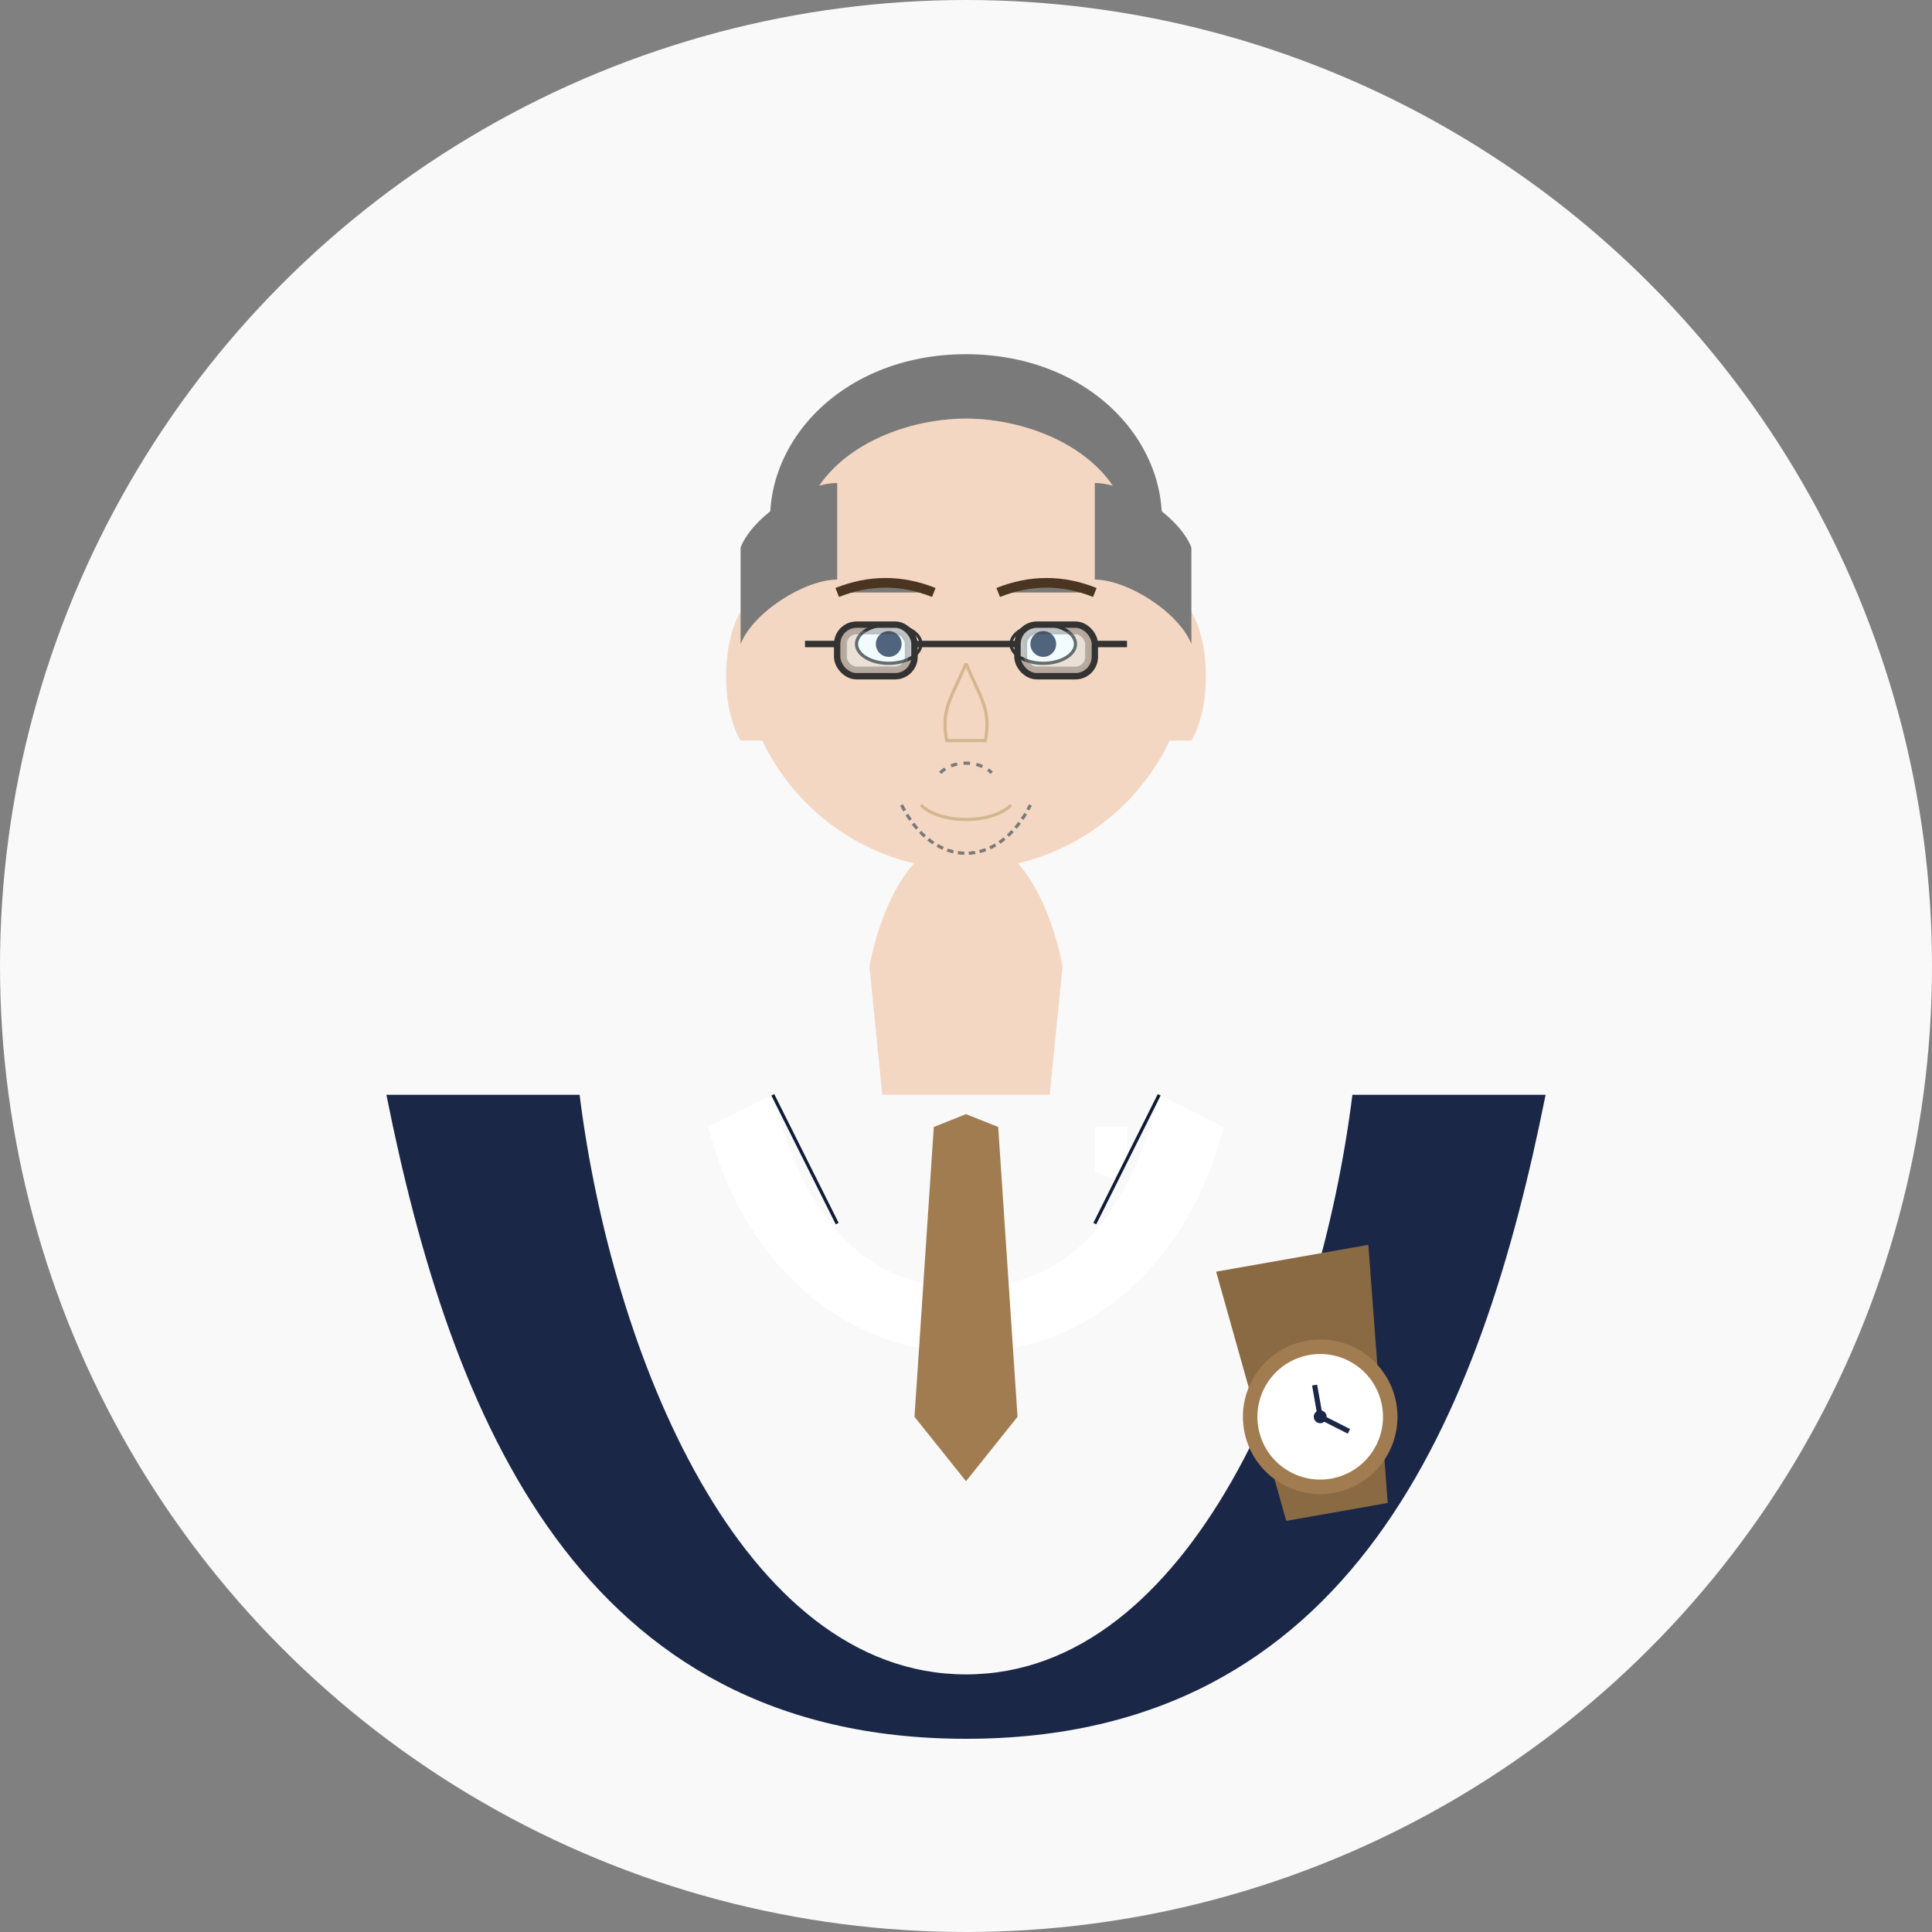 <svg xmlns="http://www.w3.org/2000/svg" viewBox="0 0 300 300" width="300" height="300">
  <rect x="0" y="0" width="300" height="300" fill="#808080" stroke="none"/>
  <style>
    .bg-light { fill: #f9f9f9; }
    .suit { fill: #1a2747; }
    .shirt { fill: #fff; }
    .tie { fill: #a17c50; }
    .skin { fill: #f4d7c3; }
    .hair { fill: #4a3520; }
    .hair-gray { fill: #7a7a7a; }
    .glasses { fill: none; stroke: #333; stroke-width: 1; }
    .glasses-lens { fill: #d4f5ff; opacity: 0.3; }
    .watch-case { fill: #a17c50; }
    .watch-strap { fill: #8a6a43; }
    .watch-dial { fill: #fff; stroke: #a17c50; stroke-width: 0.5; }
  </style>
  
  <!-- Background -->
  <circle class="bg-light" cx="150" cy="150" r="150" />
  
  <!-- Portrait outline with suit -->
  <g transform="translate(150, 150)">
    <!-- Suit / Jacket -->
    <path class="suit" d="M0,120 C-60,120 -80,70 -90,20 L-60,20 C-55,60 -35,110 0,110 C35,110 55,60 60,20 L90,20 C80,70 60,120 0,120 Z" />
    
    <!-- Shirt collar -->
    <path class="shirt" d="M-30,20 C-25,40 -15,50 0,50 C15,50 25,40 30,20 L40,25 C35,45 20,60 0,60 C-20,60 -35,45 -40,25 Z" />
    
    <!-- Tie -->
    <path class="tie" d="M-5,25 L0,23 L5,25 L8,70 L0,80 L-8,70 Z" />
    
    <!-- Neck -->
    <path class="skin" d="M-15,0 C-13,-10 -8,-20 0,-20 C8,-20 13,-10 15,0 L13,20 L-13,20 Z" />
    
    <!-- Head -->
    <circle class="skin" cx="0" cy="-50" r="35" />
    
    <!-- Ears -->
    <path class="skin" d="M-35,-55 C-38,-50 -38,-40 -35,-35 L-30,-35 L-30,-55 Z" />
    <path class="skin" d="M35,-55 C38,-50 38,-40 35,-35 L30,-35 L30,-55 Z" />
    
    <!-- Hair -->
    <path class="hair-gray" d="M-30,-65 C-33,-80 -20,-95 0,-95 C20,-95 33,-80 30,-65 L25,-70 C22,-80 10,-85 0,-85 C-10,-85 -22,-80 -25,-70 Z" />
    <path class="hair-gray" d="M-35,-65 C-33,-70 -25,-75 -20,-75 L-20,-60 C-25,-60 -33,-55 -35,-50 Z" />
    <path class="hair-gray" d="M35,-65 C33,-70 25,-75 20,-75 L20,-60 C25,-60 33,-55 35,-50 Z" />
    
    <!-- Face details -->
    <g transform="translate(0, -50)">
      <!-- Eyebrows -->
      <path class="hair-gray" d="M-20,-8 C-15,-10 -10,-10 -5,-8" stroke="#4a3520" stroke-width="1.5" fill="none" />
      <path class="hair-gray" d="M5,-8 C10,-10 15,-10 20,-8" stroke="#4a3520" stroke-width="1.5" fill="none" />
      
      <!-- Eyes -->
      <g transform="translate(-12, 0)">
        <ellipse cx="0" cy="0" rx="5" ry="3" fill="#fff" stroke="#333" stroke-width="0.5" />
        <circle cx="0" cy="0" r="2" fill="#1a2747" />
      </g>
      
      <g transform="translate(12, 0)">
        <ellipse cx="0" cy="0" rx="5" ry="3" fill="#fff" stroke="#333" stroke-width="0.5" />
        <circle cx="0" cy="0" r="2" fill="#1a2747" />
      </g>
      
      <!-- Glasses -->
      <g class="glasses">
        <rect x="-20" y="-3" width="12" height="8" rx="3" />
        <rect x="8" y="-3" width="12" height="8" rx="3" />
        <rect class="glasses-lens" x="-19" y="-2" width="10" height="6" rx="2" />
        <rect class="glasses-lens" x="9" y="-2" width="10" height="6" rx="2" />
        <line x1="-8" y1="0" x2="8" y2="0" />
        <line x1="-25" y1="0" x2="-20" y2="0" />
        <line x1="20" y1="0" x2="25" y2="0" />
      </g>
      
      <!-- Nose -->
      <path d="M0,3 C2,8 4,10 3,15 L0,15 L-3,15 C-4,10 -2,8 0,3" fill="none" stroke="#d4b78f" stroke-width="0.5" />
      
      <!-- Mouth -->
      <path d="M-7,25 C-4,28 4,28 7,25" fill="none" stroke="#d4b78f" stroke-width="0.5" />
      
      <!-- Subtle beard/mustache suggestion -->
      <path d="M-4,20 C-2,18 2,18 4,20" fill="none" stroke="#7a7a7a" stroke-width="0.5" stroke-dasharray="1 1" />
      <path d="M-10,25 C-5,35 5,35 10,25" fill="none" stroke="#7a7a7a" stroke-width="0.5" stroke-dasharray="1 0.7" />
    </g>
    
    <!-- Pocket square -->
    <path class="shirt" d="M20,25 L25,25 L25,30 L23,33 L20,32 Z" />
    
    <!-- Lapel details -->
    <path d="M-30,20 L-20,40" fill="none" stroke="#0f1c36" stroke-width="0.5" />
    <path d="M30,20 L20,40" fill="none" stroke="#0f1c36" stroke-width="0.5" />
    
    <!-- Luxury watch on wrist -->
    <g transform="translate(55, 70) rotate(-10)">
      <path class="watch-strap" d="M-10,-5 L10,-5 L8,15 L-8,15 Z" />
      <path class="watch-strap" d="M-10,-5 L10,-5 L12,-25 L-12,-25 Z" />
      <circle class="watch-case" cx="0" cy="0" r="12" />
      <circle class="watch-dial" cx="0" cy="0" r="10" />
      <line x1="0" y1="0" x2="0" y2="-5" stroke="#1a2747" stroke-width="0.8" />
      <line x1="0" y1="0" x2="4" y2="3" stroke="#1a2747" stroke-width="0.8" />
      <circle cx="0" cy="0" r="1" fill="#1a2747" />
    </g>
  </g>
</svg>
